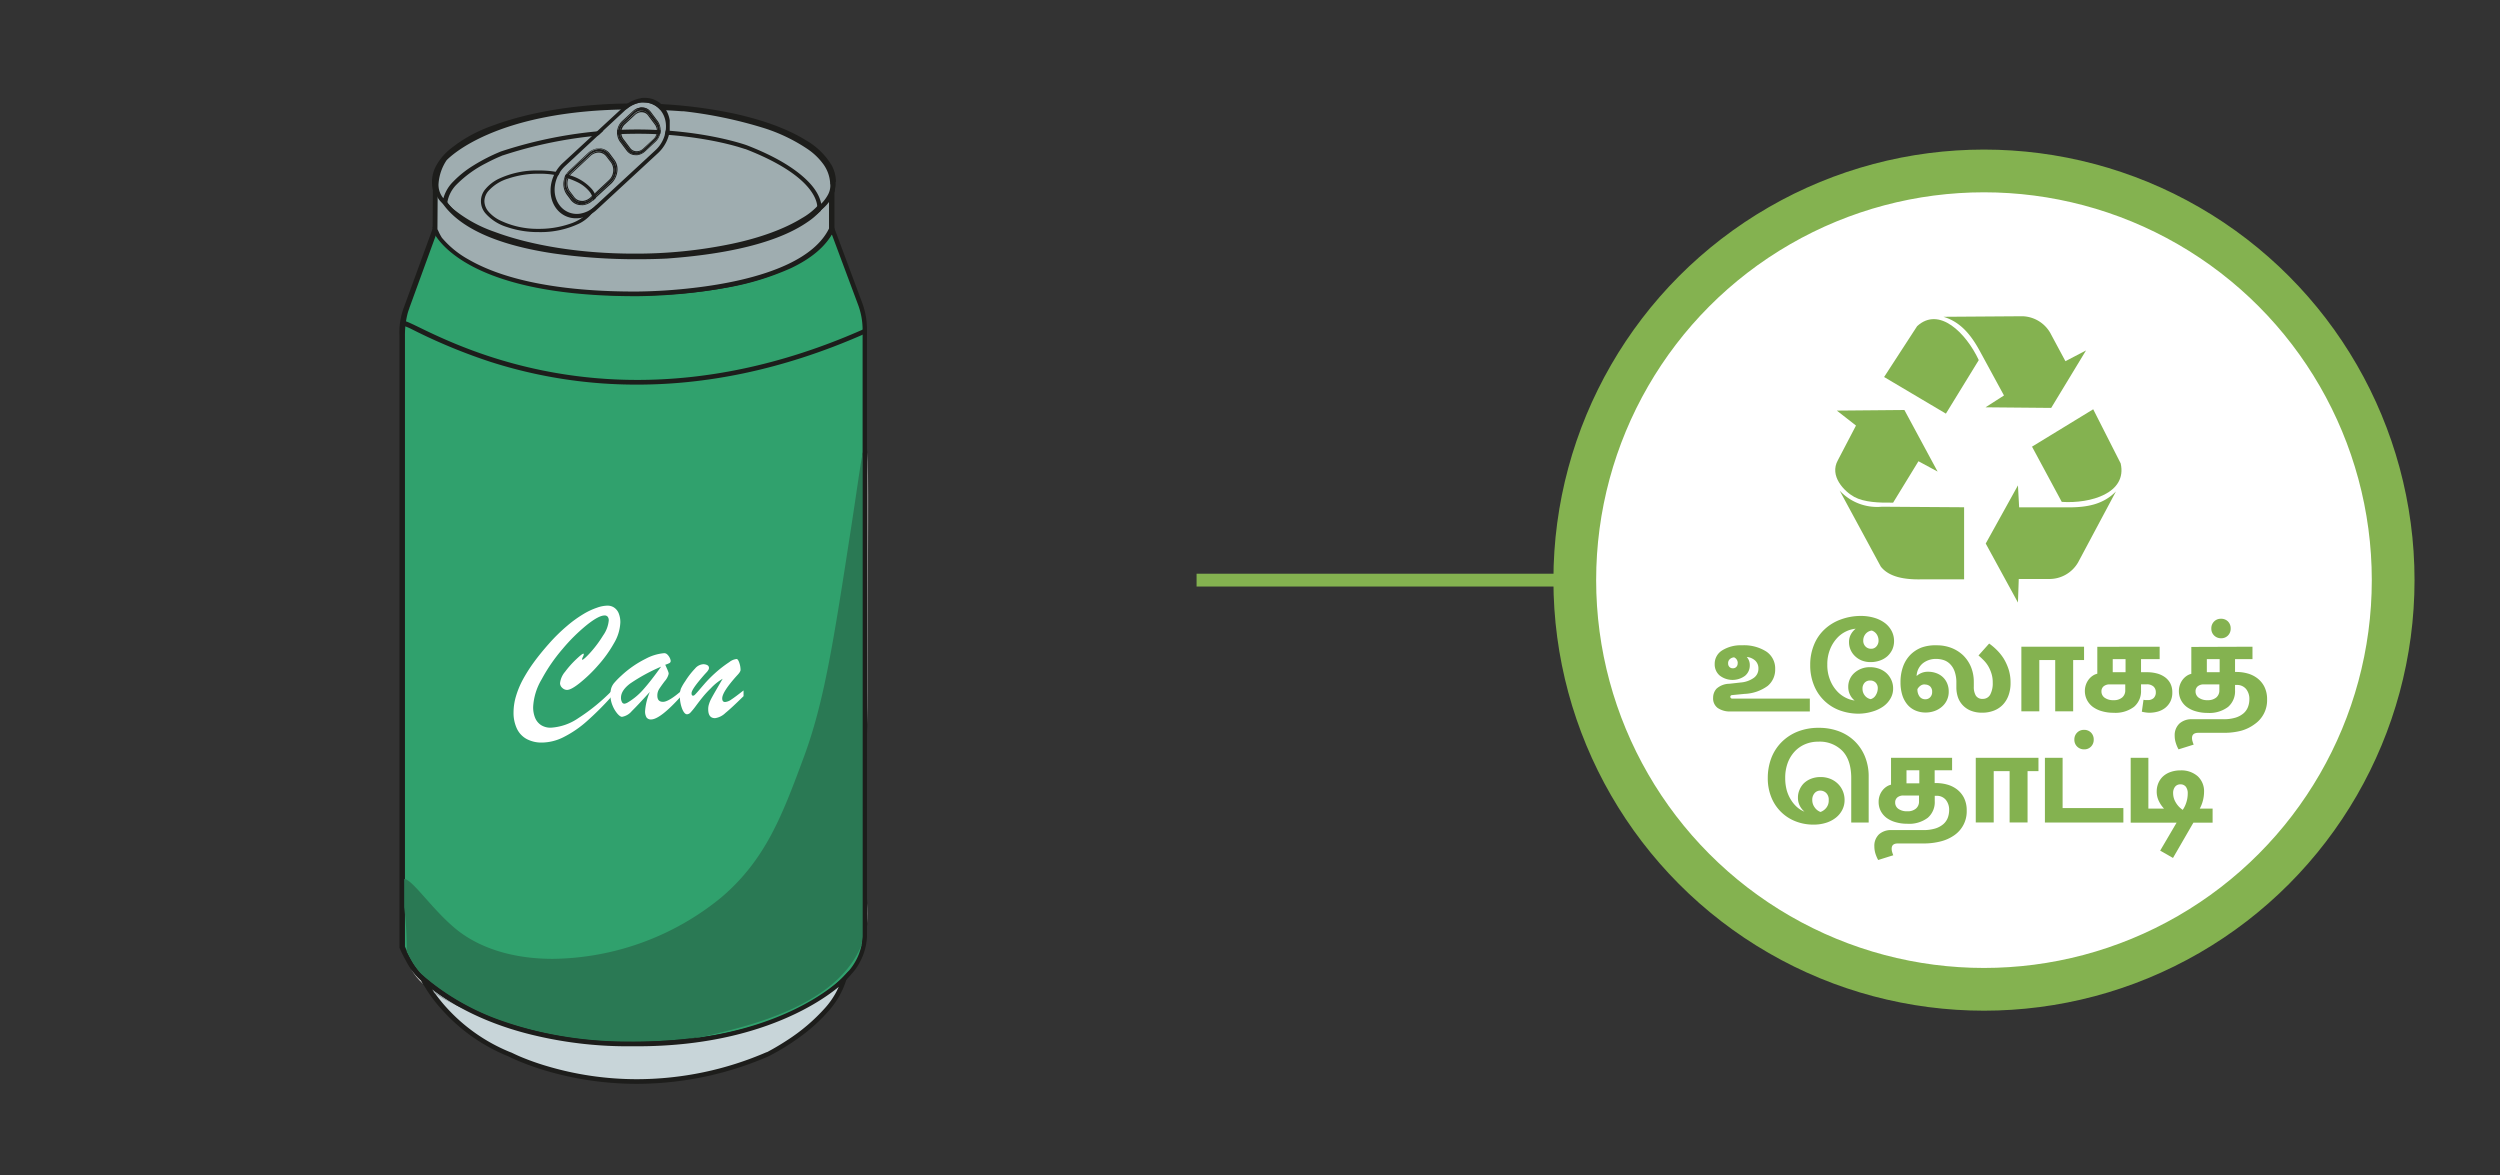 <svg xmlns="http://www.w3.org/2000/svg" xmlns:xlink="http://www.w3.org/1999/xlink" viewBox="0 0 585 275"><rect x="0" y="0" width="585" height="275" fill="#333333" stroke="none"/><defs><style>.cls-1,.cls-12{fill:none;}.cls-2{fill:#30a16d;}.cls-3{fill:#1d1d1b;}.cls-4{fill:#9fadb0;}.cls-5{fill:#c8d5d9;}.cls-13,.cls-6{fill:#fff;}.cls-7{clip-path:url(#clip-path);}.cls-8{clip-path:url(#clip-path-2);}.cls-9{fill:#bbbbba;}.cls-10{fill:#2a7954;}.cls-11{fill:#949da0;}.cls-12,.cls-13{stroke:#84b250;stroke-miterlimit:10;}.cls-12{stroke-width:3px;}.cls-13{stroke-width:10px;}.cls-14,.cls-15{fill:#84b250;}.cls-14{fill-rule:evenodd;}</style><clipPath id="clip-path"><polyline class="cls-1" points="128.82 51.99 128.87 25.91 156.73 22 156.68 48.07 128.82 51.99"/></clipPath><clipPath id="clip-path-2"><path class="cls-1" d="M96.15,226.68a13.36,13.36,0,0,0,2.9,3.62c-.23-.4-.38-.68-.46-.83a12.48,12.48,0,0,1-2.44-2.79m106.76-15.35v4.81a27.54,27.54,0,0,0,0-4.81m0-105.52V169.6c.08-2.61.14-5.21.13-7.81,0-36,.31-51.55-.13-56"/></clipPath></defs><title>3.whattodo 585x275px-41</title><g id="Layer_70" data-name="Layer 70"><path class="cls-2" d="M101.77,53.61,95.11,71.85s-1.3,2.67-1.08,7.88l0,38.87V221.53s2.2,5.42,5,7.59c0,0,19.33,20,65.14,14.12,0,0,23.45-2.39,34.74-15.63a13.65,13.65,0,0,0,3.48-8.47V77.56a17.17,17.17,0,0,0-1.09-6.51l-6.51-17.44s-5.21,13.75-41.69,15c0,0-41.19,2.24-51.32-15"/><path class="cls-3" d="M101.77,53.61l-.5-.19L94.61,71.66l.5.19-.48-.24a17,17,0,0,0-1.16,7c0,.37,0,.77,0,1.18l.54,0h-.54l0,38.87v103l0,.1s.57,1.38,1.48,3a16.19,16.19,0,0,0,3.71,4.78l.33-.43-.39.38c.07.07,14.92,15.36,49.23,15.35a129.6,129.6,0,0,0,16.37-1.08l-.07-.53.06.53a75.23,75.23,0,0,0,13.24-2.87c7.32-2.27,16.09-6.2,21.85-13l-.41-.34.38.37a11.67,11.67,0,0,0,1.74-2.39,14,14,0,0,0,1.89-6.43h0V77.56h-.53l.53,0s0-.21,0-.57a18.11,18.11,0,0,0-1.14-6.17l-7-18.78-.5,1.34h0c-.05.11-1.41,3.44-7.22,6.93s-16.1,7.14-34,7.77h0l-.31,0c-.62,0-2.13.08-4.27.08a117.31,117.31,0,0,1-24.36-2.41,52.22,52.22,0,0,1-13-4.52,21.94,21.94,0,0,1-8.93-8l-.57-1-.39,1.07.5.19-.46.27a23,23,0,0,0,9.35,8.36c5.93,3.14,13.3,4.89,20.23,5.87a129.1,129.1,0,0,0,17.59,1.18c2.87,0,4.63-.09,4.64-.09l0-.54,0,.54c18.3-.66,28.82-4.44,34.78-8.1s7.36-7.21,7.39-7.3l-.5-.19-.5.18,6.51,17.45A16.94,16.94,0,0,1,201.85,77V219.14h.54l-.54,0a13,13,0,0,1-1.75,5.95,13.46,13.46,0,0,1-1.09,1.62l-.35.42-.1.1,0,0h0v0c-5.54,6.49-14.14,10.38-21.36,12.62a82.13,82.13,0,0,1-9.23,2.25c-1.18.22-2.14.36-2.79.45l-.76.1-.25,0h0a129.12,129.12,0,0,1-16.23,1.07c-17,0-29.12-3.78-37-7.54a53.44,53.44,0,0,1-8.7-5.17c-.94-.7-1.64-1.29-2.1-1.69l-.51-.47-.12-.12,0,0h0l0,0,0,0a15,15,0,0,1-3.43-4.45c-.44-.8-.8-1.53-1-2.07-.13-.26-.22-.48-.29-.63l-.07-.17,0-.06-.5.21h.54V118.6l0-38.88h0c0-.39,0-.77,0-1.13a20.53,20.53,0,0,1,.54-4.91,10.13,10.13,0,0,1,.36-1.21,3,3,0,0,1,.12-.3l0-.07h0l0,0,6.66-18.27-.5-.18-.46.27.46-.27"/><path class="cls-4" d="M194.78,42.6c0,9.72-20.81,17.59-46.47,17.59s-46.47-7.87-46.47-17.59S122.65,25,148.31,25,194.78,32.89,194.78,42.6Z"/><path class="cls-3" d="M194.78,42.6H194a6.66,6.66,0,0,1-.84,3.17,15.29,15.29,0,0,1-5.5,5.27c-4,2.47-9.61,4.57-16.36,6a110,110,0,0,1-23,2.31c-12.75,0-24.29-2-32.57-5.1A31.41,31.41,0,0,1,106,48.85a11.85,11.85,0,0,1-2.54-3.08,6.38,6.38,0,0,1,0-6.33A15.16,15.16,0,0,1,109,34.17c4-2.47,9.61-4.57,16.35-6a109.3,109.3,0,0,1,23-2.31c12.75,0,24.29,2,32.57,5.1a31.41,31.41,0,0,1,9.71,5.44,11.85,11.85,0,0,1,2.54,3.08A6.62,6.62,0,0,1,194,42.6h1.61a8.21,8.21,0,0,0-1-3.92,16.72,16.72,0,0,0-6.06-5.88c-4.2-2.61-10-4.74-16.87-6.24a110.6,110.6,0,0,0-23.3-2.35c-12.92,0-24.61,2-33.14,5.2A32.88,32.88,0,0,0,105,35.16a13.13,13.13,0,0,0-2.88,3.52,7.93,7.93,0,0,0,0,7.85,16.8,16.8,0,0,0,6.06,5.88c4.2,2.6,10,4.74,16.87,6.24A111.33,111.33,0,0,0,148.31,61c12.92,0,24.61-2,33.14-5.21a32.68,32.68,0,0,0,10.21-5.74,13.13,13.13,0,0,0,2.88-3.52,8.25,8.25,0,0,0,1-3.93Z"/><path class="cls-4" d="M155.92,60s-48.67,3-54-17l-.11.1-.07,10.52s5.28,15.24,47.41,15.14c0,0,38.21.2,45.6-15.14V43.06C194.63,45.54,192.05,57.41,155.92,60Z"/><path class="cls-3" d="M155.92,60l0-.54-.47,0c-.92.05-3.15.14-6.2.14-6.74,0-17.51-.45-27.06-2.79a41.76,41.76,0,0,1-12.72-5.1c-3.49-2.28-6-5.16-7-8.84l-.24-.87-.93.88-.07,10.83,0,.09c0,.11,1.44,4,8.09,7.86s18.49,7.65,39.44,7.65h.46a125.71,125.71,0,0,0,20.84-2,62.81,62.81,0,0,0,15-4.55c4.53-2.15,8.27-5,10.15-8.93l.05-.11V43.06l-1.07,0a7.41,7.41,0,0,1-1,3.1c-1.18,2.14-3.75,5-9.43,7.53s-14.44,4.81-28,5.76h0l0,.54,0,.53c18.12-1.28,27.89-4.89,33.19-8.56a16,16,0,0,0,5-5.28,8.47,8.47,0,0,0,1.11-3.56l-.53,0h-.54V53.61h.54l-.49-.24c-1.71,3.58-5.23,6.34-9.64,8.43-6.6,3.14-15.12,4.76-22.16,5.57a124.22,124.22,0,0,1-13.24.85h-.46c-20.82,0-32.48-3.78-38.9-7.5a22.23,22.23,0,0,1-6.23-5.08A11.23,11.23,0,0,1,102.55,54a3.51,3.51,0,0,1-.22-.44.37.37,0,0,1,0-.11v0h0l-.22.08.22-.08h0l-.22.08.22-.08-.51.18h.54l.07-10.52h-.54l.37.39.11-.1L102,43l-.52.13c1.06,4,3.79,7.1,7.43,9.47,5.46,3.56,13,5.55,20.45,6.68a136.75,136.75,0,0,0,19.91,1.38c4.1,0,6.73-.16,6.74-.16h0Z"/><path class="cls-4" d="M191.72,48.89s1.25-7.3-17.14-14.39c0,0-24.89-9.12-57.18,1.44,0,0-12.63,4.88-13.33,11.49,0,0-4.51-2.73,0-10.22,0,0,13.16-14.83,55.59-11.67,0,0,34.08,3.28,35.12,17.06C194.78,42.6,195.86,45.47,191.72,48.89Z"/><path class="cls-3" d="M191.72,48.89l.53.09a1.81,1.81,0,0,0,0-.39c0-.84-.3-3-2.65-5.6s-6.71-5.85-14.85-9h0s-10.08-3.68-25.69-3.69a102.18,102.18,0,0,0-31.84,5.14h0a42.65,42.65,0,0,0-6.5,3.32,23.86,23.86,0,0,0-4.66,3.73,8.81,8.81,0,0,0-2.52,4.89l.54,0,.28-.46-.09.14.09-.14h0l-.09.14.09-.14a3.4,3.4,0,0,1-.89-.9,4.85,4.85,0,0,1-.86-2.88,11.27,11.27,0,0,1,1.93-5.7l-.46-.28.4.36h0c.25-.26,11-11.91,43.72-11.92,3.55,0,7.35.14,11.43.44l0-.54,0,.54.37,0a101.84,101.84,0,0,1,18.31,3.79A39.77,39.77,0,0,1,189.15,35a14.88,14.88,0,0,1,3.57,3.5,8.4,8.4,0,0,1,1.52,4.16v.08l0,.07.28-.11-.29.11h0l.28-.11-.29.11,0,0a3.08,3.08,0,0,1,.08.69,4.52,4.52,0,0,1-.52,2,9.1,9.1,0,0,1-2.47,2.93l.34.42.53.09-.53-.09.34.41A10.2,10.2,0,0,0,194.81,46a5.58,5.58,0,0,0,.63-2.5,3.32,3.32,0,0,0-.16-1.11l-.5.19.53,0a9.54,9.54,0,0,0-1.91-5c-1.89-2.58-5-4.62-8.45-6.27a74.09,74.09,0,0,0-16.55-5c-5-1-8.68-1.32-8.69-1.32h0c-4.1-.31-7.93-.44-11.51-.44-33.51,0-44.44,12.18-44.52,12.29l0,0,0,0a12.29,12.29,0,0,0-2.08,6.25,6,6,0,0,0,1.1,3.57,4.59,4.59,0,0,0,1.16,1.13l.72.44.09-.84a7.75,7.75,0,0,1,2.24-4.28,26.69,26.69,0,0,1,6.78-4.9c1.12-.6,2.11-1.06,2.83-1.38l.85-.36.22-.1.08,0-.2-.51.17.51a101.34,101.34,0,0,1,31.51-5.07,92.67,92.67,0,0,1,18.46,1.81c2.21.46,3.93.91,5.09,1.25l1.33.41.33.11.08,0h0l.18-.5-.19.5c8,3.1,12.26,6.23,14.44,8.7s2.37,4.29,2.37,4.89v.21h0l.28,0-.28,0h0l.28,0-.28,0L191,50.22l1.11-.92Z"/><path class="cls-3" d="M94.54,76.11l-.27-.27.11.37a.37.37,0,0,0,.16-.1l-.27-.27.11.37-.06-.2v.21h.06l-.06-.2v.21l.13,0a14.47,14.47,0,0,1,1.87.79,131.25,131.25,0,0,0,18.4,7.64A111.81,111.81,0,0,0,149.11,90c15.29,0,33.32-3.05,53.48-12l-.43-1c-20,8.88-37.9,11.9-53,11.9a110.8,110.8,0,0,1-38.58-6.88c-4.66-1.72-8.38-3.44-11.07-4.73-1.35-.65-2.43-1.19-3.27-1.57-.41-.19-.77-.35-1.07-.46a2.48,2.48,0,0,0-.8-.18.72.72,0,0,0-.24,0,.84.84,0,0,0-.29.16l.75.77Z"/><path class="cls-5" d="M99,229.12a39.9,39.9,0,0,0,20.19,17.59s26.93,14.33,60.37,0c0,0,15-7.38,17.93-17.59,0,0-14.77,15.46-49.25,15.2,0,0-29.91,1.52-49.24-15.2"/><path class="cls-3" d="M99,229.12l-.48.24a33.05,33.05,0,0,0,4.72,6.72A41.85,41.85,0,0,0,119,247.21l.2-.5-.25.48c.05,0,12.09,6.43,30.11,6.43a77.69,77.69,0,0,0,30.72-6.41h0a53.82,53.82,0,0,0,8-5,39.19,39.19,0,0,0,6.11-5.64,19.87,19.87,0,0,0,4.14-7.26l.6-2.09-1.5,1.57h0c-.38.39-14.81,15-48,15h-1c-.25,0-.89,0-1.84,0a93.09,93.09,0,0,1-20-2.3c-8.84-2-18.82-5.81-26.89-12.8l-2-1.69,1.12,2.33.48-.24-.35.41c8.26,7.15,18.4,11,27.35,13a93.85,93.85,0,0,0,20.25,2.33c1.29,0,2,0,2,0l0-.53v.53h.89c34,0,48.68-15.28,48.74-15.35l-.38-.38L197,229a18.8,18.8,0,0,1-3.92,6.85,43.29,43.29,0,0,1-8.88,7.56c-1.39.91-2.6,1.62-3.47,2.11l-1,.55-.27.14-.09,0,.24.48-.21-.49a76.41,76.41,0,0,1-30.3,6.33,73.79,73.79,0,0,1-21.48-3.17,59.08,59.08,0,0,1-6-2.16c-.69-.3-1.22-.55-1.57-.72l-.41-.19-.09-.05,0,0h-.06a40.88,40.88,0,0,1-15.35-10.85,38.42,38.42,0,0,1-3.48-4.61c-.37-.58-.64-1.06-.82-1.38l-.2-.37,0-.09,0,0-.48.23-.35.41.35-.41"/><path class="cls-3" d="M139.18,47.12h-.4a3.8,3.8,0,0,1-.94,2.41,10.25,10.25,0,0,1-4.57,2.87,22,22,0,0,1-7.21,1.15,20.18,20.18,0,0,1-9.09-2,8.37,8.37,0,0,1-2.68-2.06,3.8,3.8,0,0,1-.94-2.41,3.76,3.76,0,0,1,.94-2.4,10.12,10.12,0,0,1,4.57-2.88,22,22,0,0,1,7.2-1.15,20.2,20.2,0,0,1,9.1,2,8.38,8.38,0,0,1,2.68,2.07,3.76,3.76,0,0,1,.94,2.4h.81a4.6,4.6,0,0,0-1.13-2.91,10.89,10.89,0,0,0-4.93-3.13,22.6,22.6,0,0,0-7.47-1.19,21,21,0,0,0-9.46,2,9.4,9.4,0,0,0-2.94,2.28,4.34,4.34,0,0,0,0,5.82,11,11,0,0,0,4.94,3.13,22.53,22.53,0,0,0,7.46,1.19,21,21,0,0,0,9.47-2A9.1,9.1,0,0,0,138.46,50a4.6,4.6,0,0,0,1.13-2.91Z"/><path class="cls-6" d="M143.25,161.56v1.27a70.57,70.57,0,0,1-6,6,25.13,25.13,0,0,1-5.36,3.65,11.48,11.48,0,0,1-5.05,1.28,7.37,7.37,0,0,1-3.62-.84,5.37,5.37,0,0,1-2.28-2.45,8.64,8.64,0,0,1-.77-3.81,13.41,13.41,0,0,1,.55-3.68,20.41,20.41,0,0,1,1.61-3.92A36.54,36.54,0,0,1,124.9,155q1.53-2.1,3.6-4.43a40.74,40.74,0,0,1,4.23-4.14,28,28,0,0,1,3.79-2.74,16.21,16.21,0,0,1,3.15-1.48,7.71,7.71,0,0,1,2.41-.49,2.77,2.77,0,0,1,1.65.47,2.94,2.94,0,0,1,1.06,1.36,5.54,5.54,0,0,1,.37,2.07,10.33,10.33,0,0,1-1.5,4.91,29.08,29.08,0,0,1-3.75,5.21,33.43,33.43,0,0,1-4.28,4.11q-2,1.59-2.94,1.59a1.61,1.61,0,0,1-1.12-.48,1.47,1.47,0,0,1-.52-1.08,4.88,4.88,0,0,1,1.18-2.69,22.44,22.44,0,0,1,2.58-2.9c.93-.88,1.48-1.32,1.67-1.32s.13,0,.13.12a1.85,1.85,0,0,1-.2.61,2,2,0,0,0-.21.52c0,.11,0,.16.12.16s.86-.59,1.91-1.78a27,27,0,0,0,2.9-3.91,7.19,7.19,0,0,0,1.32-3.5,1.37,1.37,0,0,0-.25-.87.89.89,0,0,0-.73-.3q-1.36,0-4.14,2.21a41.79,41.79,0,0,0-5.7,5.64,39.7,39.7,0,0,0-4.87,7.07,14.08,14.08,0,0,0-2,6.42,6.51,6.51,0,0,0,.48,2.67,3.7,3.7,0,0,0,1.4,1.66,4.11,4.11,0,0,0,2.24.59,12.62,12.62,0,0,0,6.41-2.21A45.08,45.08,0,0,0,143.25,161.56Z"/><path class="cls-6" d="M145.35,158.14a24.17,24.17,0,0,1,5.76-4,11.21,11.21,0,0,1,4.31-1.3,1.06,1.06,0,0,1,.76.34,2.77,2.77,0,0,1,.56.79,2,2,0,0,1,.2.66.56.56,0,0,1-.27.52,5.64,5.64,0,0,1-1,.4l.35.8c.15.32.26.59.33.79a1.47,1.47,0,0,1,.12.53,4,4,0,0,1-.94,1.75c-.64.85-1.08,1.48-1.33,1.88a2.79,2.79,0,0,0-.38,1.49q0,1.44,1.32,1.44t4.28-2.56v1.19q-4.94,5.49-7.07,5.49a1.2,1.2,0,0,1-1.08-.5,2.76,2.76,0,0,1-.32-1.47,13.91,13.91,0,0,1,1.11-4.47q-2.85,3.15-4.23,4.5a3.81,3.81,0,0,1-2.28,1.33c-.29,0-.65-.25-1.08-.74a7,7,0,0,1-1.14-1.92,6.27,6.27,0,0,1-.49-2.45,5.57,5.57,0,0,1,.17-1.53,3.73,3.73,0,0,1,.68-1.26A18.64,18.64,0,0,1,145.35,158.14ZM154.7,156a41.88,41.88,0,0,0-7.23,3.94q-2.16,1.62-2.16,3.33a2.1,2.1,0,0,0,.22,1,.66.66,0,0,0,.58.4,2,2,0,0,0,.76-.28,15,15,0,0,0,3.75-3.15Q152.32,159.33,154.7,156Z"/><path class="cls-6" d="M172.43,158.1q-3.44,3.83-3.43,5.33c0,.56.22.84.68.84a2.9,2.9,0,0,0,1.47-.6c.61-.39,1.55-1.1,2.84-2.11v1.34c-1.85,1.82-3.26,3.14-4.25,3.94a4.32,4.32,0,0,1-2.42,1.21c-1.07,0-1.6-.7-1.6-2.1a3.69,3.69,0,0,1,.2-1.23,7,7,0,0,1,.53-1.26c.23-.44.58-1.06,1.05-1.87s1-1.74,1.61-2.76a12.05,12.05,0,0,0-2.79,2.24,23.16,23.16,0,0,0-1.85,2c-.51.63-1.05,1.33-1.63,2.11a17.09,17.09,0,0,1-1.27,1.56,1.16,1.16,0,0,1-.81.4c-.41,0-.8-.44-1.15-1.31a8.14,8.14,0,0,1-.52-3,4.67,4.67,0,0,1,.24-1.68,11.31,11.31,0,0,1,1-1.72,18.38,18.38,0,0,1,2.32-3,2.74,2.74,0,0,1,1.87-1,2,2,0,0,1,1,.22.71.71,0,0,1,.38.66.83.83,0,0,1-.12.41,3.77,3.77,0,0,1-.26.39c-.1.12-.31.35-.62.68-2,2.28-3.08,3.75-3.08,4.43,0,.38.12.57.37.57s.46-.25.91-.75,1-1.16,1.73-2a30,30,0,0,1,2.52-2.55,27.46,27.46,0,0,1,3.31-2.56,3.27,3.27,0,0,1,1.71-.72c.21,0,.42.29.62.86a5.22,5.22,0,0,1,.3,1.74C173.27,157.08,173,157.52,172.43,158.1Z"/><g class="cls-7"><path class="cls-4" d="M136.54,48a2.67,2.67,0,0,1-.56,0,3,3,0,0,1-2.38-1.22l-1.09-1.46a4.34,4.34,0,0,1,.8-5.59l4.27-4a4.05,4.05,0,0,1,2.14-1.06,3.06,3.06,0,0,1,2.94,1.19l1.08,1.46a3.73,3.73,0,0,1,.66,2.82A4.72,4.72,0,0,1,143,43l-4.27,4A4,4,0,0,1,136.54,48m12.65-11.64a1.94,1.94,0,0,1-.48,0,2.57,2.57,0,0,1-2-1L145,33.06a3.73,3.73,0,0,1,.68-4.81L148,26.1a3.35,3.35,0,0,1,1.84-.91,3.87,3.87,0,0,1,.48,0,2.56,2.56,0,0,1,2,1.05L154,28.47a3.73,3.73,0,0,1-.68,4.81L151,35.44a3.4,3.4,0,0,1-1.84.9M149.92,24a6.48,6.48,0,0,0-3.49,1.72L132.21,38.93c-2.63,2.46-3.22,6.54-1.29,9.11a5,5,0,0,0,4.78,2,6.55,6.55,0,0,0,3.5-1.73l14.21-13.21c2.64-2.46,3.22-6.55,1.3-9.12a4.91,4.91,0,0,0-3.87-2,4.73,4.73,0,0,0-.92,0"/><path class="cls-3" d="M136.54,47a2,2,0,0,1-.42,0,2.22,2.22,0,0,1-1.75-.9l-1.09-1.45a3.21,3.21,0,0,1,.59-4.13l4.27-4a3,3,0,0,1,1.58-.78,2.25,2.25,0,0,1,2.16.88L143,38.08a3.2,3.2,0,0,1-.58,4.12l-4.27,4a3,3,0,0,1-1.58.78m3.2-11.52a3.14,3.14,0,0,0-1.66.82l-4.44,4.13a3.36,3.36,0,0,0-.61,4.33l1.21,1.63a2.35,2.35,0,0,0,2.27.91,3.09,3.09,0,0,0,1.66-.81l4.44-4.13a3.37,3.37,0,0,0,.62-4.33L142,36.36a2.35,2.35,0,0,0-2.27-.93m-3.23,12.34a2.1,2.1,0,0,1-.5,0,2.69,2.69,0,0,1-2.15-1.11l-1.22-1.62a3.93,3.93,0,0,1,.72-5.06l4.44-4.13a3.56,3.56,0,0,1,1.94-1A2.77,2.77,0,0,1,142.4,36l1.21,1.62a3.94,3.94,0,0,1-.71,5.07l-4.45,4.12a3.61,3.61,0,0,1-1.94,1m3.21-13.06a4.05,4.05,0,0,0-2.14,1.06l-4.27,4a4.34,4.34,0,0,0-.8,5.59l1.09,1.46A3,3,0,0,0,136,48a2.67,2.67,0,0,0,.56,0,4,4,0,0,0,2.14-1.06L143,43a4.72,4.72,0,0,0,1.45-2.77,3.73,3.73,0,0,0-.66-2.82l-1.08-1.46a3.06,3.06,0,0,0-2.94-1.19m9.47.6a1.8,1.8,0,0,1-1.75-.71l-1.69-2.25a2.59,2.59,0,0,1,.47-3.34l2.32-2.16a2.42,2.42,0,0,1,1.28-.63,1.83,1.83,0,0,1,.33,0,1.79,1.79,0,0,1,1.42.73l1.69,2.26a2.58,2.58,0,0,1-.47,3.34l-2.32,2.15a2.31,2.31,0,0,1-1.28.63m.65-9.39a2.51,2.51,0,0,0-1.37.68L146,28.88a2.78,2.78,0,0,0-.51,3.57l1.8,2.4a1.88,1.88,0,0,0,1.51.78,1.51,1.51,0,0,0,.37,0,2.54,2.54,0,0,0,1.36-.67L153,32.65a2.78,2.78,0,0,0,.51-3.57l-1.8-2.4a1.91,1.91,0,0,0-1.51-.78,2.17,2.17,0,0,0-.36,0m-.67,10.21a2,2,0,0,1-.43,0,2.28,2.28,0,0,1-1.83-.94l-1.79-2.4a3.33,3.33,0,0,1,.61-4.3l2.46-2.29a3,3,0,0,1,1.64-.81l.44,0a2.29,2.29,0,0,1,1.83.95l1.79,2.39a3.34,3.34,0,0,1-.61,4.31l-2.46,2.28a3,3,0,0,1-1.65.82m.65-10.94a3.35,3.35,0,0,0-1.84.91l-2.32,2.15a3.73,3.73,0,0,0-.68,4.81l1.69,2.26a2.57,2.57,0,0,0,2,1,1.94,1.94,0,0,0,.48,0,3.4,3.4,0,0,0,1.84-.9l2.32-2.16a3.73,3.73,0,0,0,.68-4.81l-1.69-2.26a2.56,2.56,0,0,0-2-1.05,3.87,3.87,0,0,0-.48,0M135.7,50a5,5,0,0,1-4.78-2c-1.93-2.57-1.34-6.65,1.29-9.11l14.22-13.22A6.48,6.48,0,0,1,149.92,24a4.73,4.73,0,0,1,.92,0,4.91,4.91,0,0,1,3.87,2c1.92,2.57,1.34,6.66-1.3,9.12L139.2,48.26A6.55,6.55,0,0,1,135.7,50m14.22-27a7.47,7.47,0,0,0-4,2L131.65,38.18c-3.06,2.85-3.74,7.6-1.5,10.58a5.69,5.69,0,0,0,4.49,2.32,6.4,6.4,0,0,0,1.07-.06,7.42,7.42,0,0,0,4-2L154,35.8c3.06-2.85,3.73-7.6,1.5-10.59A5.68,5.68,0,0,0,151,22.9a6.4,6.4,0,0,0-1.07.06"/><path class="cls-3" d="M149.18,35.61a1.51,1.51,0,0,1-.37,0,1.88,1.88,0,0,1-1.51-.78l-1.8-2.4a2.78,2.78,0,0,1,.51-3.57l2.46-2.28a2.51,2.51,0,0,1,1.37-.68,2.17,2.17,0,0,1,.36,0,1.91,1.91,0,0,1,1.51.78l1.8,2.4a2.78,2.78,0,0,1-.51,3.57l-2.46,2.29a2.54,2.54,0,0,1-1.36.67m.65-10.2a3,3,0,0,0-1.64.81l-2.46,2.29a3.33,3.33,0,0,0-.61,4.3l1.79,2.4a2.28,2.28,0,0,0,1.83.94,2,2,0,0,0,.43,0,3,3,0,0,0,1.65-.82L153.28,33a3.34,3.34,0,0,0,.61-4.31l-1.79-2.39a2.29,2.29,0,0,0-1.83-.95l-.44,0"/><path class="cls-3" d="M136.51,47.25a2.35,2.35,0,0,1-2.27-.91L133,44.71a3.36,3.36,0,0,1,.61-4.33l4.44-4.13a3.14,3.14,0,0,1,1.66-.82,2.35,2.35,0,0,1,2.27.93L143.23,38a3.37,3.37,0,0,1-.62,4.33l-4.44,4.13a3.09,3.09,0,0,1-1.66.81m3.23-12.33a3.56,3.56,0,0,0-1.94,1L133.36,40a3.93,3.93,0,0,0-.72,5.06l1.22,1.62A2.69,2.69,0,0,0,136,47.8a2.1,2.1,0,0,0,.5,0,3.61,3.61,0,0,0,1.94-1l4.45-4.12a3.94,3.94,0,0,0,.71-5.07L142.4,36a2.77,2.77,0,0,0-2.66-1.08"/></g><g class="cls-8"><rect class="cls-9" x="96.15" y="105.81" width="107.21" height="124.49"/></g><path class="cls-10" d="M201.84,106.15c-.53,2.58-1.24,8-2.55,16.49-4.29,27.84-6.44,41.76-11.26,54.7-5,13.5-8.92,23.91-19.31,32.71a63.34,63.34,0,0,1-39.37,14.32c-8.32,0-16-2-21.77-6.28-5.92-4.45-11-12.36-13-12.42v6.6c.06.48.12,1,.17,1.54a81.62,81.62,0,0,1,.44,8.95c.21.44.47,1,.77,1.49a17.5,17.5,0,0,0,2.83,3.93l.61.53h0A57,57,0,0,0,118,239.16a91.07,91.07,0,0,0,29.84,4.62h.44a127.54,127.54,0,0,0,15.35-1c.79-.16,1.59-.34,2.39-.53,10.11-2.42,29.7-7.1,35.52-20.92a12.36,12.36,0,0,0,.28-2.18v-113"/><path class="cls-3" d="M163.65,242.76a127.54,127.54,0,0,1-15.35,1h.85a100.71,100.71,0,0,0,14.32-1l.18,0M118,239.16a81.47,81.47,0,0,0,8.24,2.36,93,93,0,0,0,20,2.3h0c.95,0,1.59,0,1.84,0h-.25A91.07,91.07,0,0,1,118,239.16M99.36,228.71h0m-4.21-6a9.42,9.42,0,0,0,.1,1.23,8.38,8.38,0,0,0,.9,2.69,12.48,12.48,0,0,0,2.44,2.79l0-.11.48-.24-.48.24L97.42,227l1.33,1.15a17.5,17.5,0,0,1-2.83-3.93c-.3-.54-.56-1.05-.77-1.49m-.64-17.09a.63.63,0,0,0-.33.09c-.71.44-.19,2.12.36,6.51v-6.6h0m108-101.27c-.21,0-.42.58-.66,1.75v113a12.36,12.36,0,0,1-.28,2.18c.14-.35.28-.71.41-1.07a16.63,16.63,0,0,0,.94-4.1v-4.81c-.09-1.47-.25-3.1-.4-5-1-12.2,0-24.46.4-36.7V105.81c-.09-1-.22-1.4-.4-1.41h0"/><path class="cls-11" d="M101,231.45l.62.89a40,40,0,0,0,5.3,3,53,53,0,0,1-5.92-3.9"/><path class="cls-3" d="M99,229.12h0M97.42,227l1.12,2.33.48-.24-.35.41.35-.41-.48.24,0,.11c.08.15.23.43.46.83a24.4,24.4,0,0,0,2.6,2l-.62-.89a53,53,0,0,0,5.92,3.9,85.18,85.18,0,0,0,9.22,3.66,90.43,90.43,0,0,0,30.37,5.54,82.89,82.89,0,0,0,16.93-1.75,100.71,100.71,0,0,1-14.32,1h-1c-.25,0-.89,0-1.84,0h0a93,93,0,0,1-20-2.3,81.47,81.47,0,0,1-8.24-2.36,57,57,0,0,1-18.63-10.43h0l-.61-.53L97.42,227"/></g><g id="Layer_52" data-name="Layer 52"><line class="cls-12" x1="280" y1="135.75" x2="369" y2="135.75"/><circle class="cls-13" cx="464.25" cy="135.75" r="95.75"/><path class="cls-14" d="M475.47,104.53l14.34-8.76,6.43,12.67c1.56,6.91-6.95,9.45-13.79,9l-7-13Z"/><path class="cls-14" d="M472.2,113.58l-7.54,13.61L472.2,141l.19-5.52h6.9a7.75,7.75,0,0,0,7-3.91L495.13,115c-2.92,3-6.68,3.72-11,3.72H472.48l-.28-5.14Z"/><path class="cls-14" d="M455.34,96.79l-14.46-8.57,7.72-11.89c5.16-4.75,11.47,1.62,14.43,7.93l-7.69,12.53Z"/><path class="cls-14" d="M464.66,95.31l15.32.14L488.13,82l-4.82,2.52L480,78.35A7.77,7.77,0,0,0,473.23,74l-18.47.13c3.94,1.17,6.42,4.16,8.51,8l5.66,10.41-4.27,2.74Z"/><path class="cls-14" d="M429.82,96.08l4.48,3.5-4.22,8.08c-2.11,3.73,1.51,7.36,3.82,8.62s5.8,1.39,9.09,1.34l5.93-9.69,4.48,2.42-7.77-14.41-15.81.14Z"/><path class="cls-14" d="M430.48,114.8l9.62,17.77c1.93,2.47,5.57,3.06,9.35,3H459.6V118.7l-19.24-.13a11.92,11.92,0,0,1-9.88-3.77Z"/></g><g id="all_text" data-name="all text"><path class="cls-15" d="M407.63,151a9.72,9.72,0,0,1,5.7,1.47,4.75,4.75,0,0,1,2.06,4.11,4.92,4.92,0,0,1-1.76,3.93,9.83,9.83,0,0,1-5.41,1.86l-2.79.27c-.35,0-.54.16-.54.42a.41.41,0,0,0,.12.28.51.51,0,0,0,.4.14H423.5v3H405a5,5,0,0,1-3.05-.81,2.75,2.75,0,0,1-1.08-2.37,3.14,3.14,0,0,1,.8-2.15,4.58,4.58,0,0,1,3-1.15l2.67-.3a6.09,6.09,0,0,0,3.05-1.08,2.59,2.59,0,0,0,1.08-2.16,2.49,2.49,0,0,0-.73-1.86,3.36,3.36,0,0,0-2-.87,2.76,2.76,0,0,1,.71,1.92,3.12,3.12,0,0,1-1.12,2.49,4.91,4.91,0,0,1-5.94-.08,3.42,3.42,0,0,1-1.15-2.68,3.67,3.67,0,0,1,1.72-3.17A8.17,8.17,0,0,1,407.63,151Zm-1,4.2a1.44,1.44,0,0,0-.85-1.38,1.63,1.63,0,0,0-1,.42,1.22,1.22,0,0,0-.4,1,1.13,1.13,0,0,0,.3.82,1.08,1.08,0,0,0,.82.32,1.06,1.06,0,0,0,.8-.32A1.14,1.14,0,0,0,406.61,155.23Z"/><path class="cls-15" d="M435.38,144.13a11,11,0,0,1,3.25.45,7.79,7.79,0,0,1,2.48,1.24,5.59,5.59,0,0,1,1.56,1.88,5.09,5.09,0,0,1,.54,2.31,4.78,4.78,0,0,1-.42,2,5,5,0,0,1-1.16,1.56,5.19,5.19,0,0,1-1.74,1,6.39,6.39,0,0,1-2.18.36,5.5,5.5,0,0,1-2-.35,4.9,4.9,0,0,1-1.59-1,4.47,4.47,0,0,1-1.45-3.34,3.64,3.64,0,0,1,.45-1.82,4.28,4.28,0,0,1,1.11-1.3,6.61,6.61,0,0,0-2.27.64,6.82,6.82,0,0,0-2.14,1.61,8.47,8.47,0,0,0-1.59,2.58,9.32,9.32,0,0,0-.64,3.57,9.21,9.21,0,0,0,.61,3.49,8.23,8.23,0,0,0,1.53,2.57,7,7,0,0,0,2.06,1.63,6.48,6.48,0,0,0,2.2.71,3.75,3.75,0,0,1-1.1-1.38,4.09,4.09,0,0,1-.4-1.8,4.34,4.34,0,0,1,.4-1.88,4.26,4.26,0,0,1,1.1-1.45,5.22,5.22,0,0,1,1.6-.95,5.42,5.42,0,0,1,1.94-.34,6.23,6.23,0,0,1,2.2.37,5.11,5.11,0,0,1,1.73,1.05,5,5,0,0,1,1.12,1.58,4.77,4.77,0,0,1,.41,2,4.55,4.55,0,0,1-.61,2.32,5.74,5.74,0,0,1-1.67,1.85,8.48,8.48,0,0,1-2.55,1.21A11.37,11.37,0,0,1,435,167a12.81,12.81,0,0,1-4.52-.78,10.29,10.29,0,0,1-6-5.84,12.27,12.27,0,0,1-.89-4.78,12.14,12.14,0,0,1,.91-4.77,10,10,0,0,1,2.49-3.6,10.92,10.92,0,0,1,3.75-2.27A13.41,13.41,0,0,1,435.38,144.13Zm.45,17.07a2.46,2.46,0,0,0,.52,1.53,2.28,2.28,0,0,0,1.4.87,2,2,0,0,0,1.22-1,3,3,0,0,0,.43-1.53,1.82,1.82,0,0,0-.5-1.34,1.76,1.76,0,0,0-1.3-.49,1.68,1.68,0,0,0-1.28.52A2,2,0,0,0,435.83,161.2Zm3.75-11.31a2.65,2.65,0,0,0-.41-1.43,2.21,2.21,0,0,0-1.18-.91,2.25,2.25,0,0,0-1.46.81,2.39,2.39,0,0,0-.53,1.53,1.88,1.88,0,0,0,.53,1.39,1.76,1.76,0,0,0,1.3.53,1.57,1.57,0,0,0,1.27-.57A2,2,0,0,0,439.58,149.89Z"/><path class="cls-15" d="M453.2,151a9.47,9.47,0,0,1,3.42.61,8.4,8.4,0,0,1,2.76,1.74,8.25,8.25,0,0,1,1.83,2.72,9.26,9.26,0,0,1,.66,3.51v1.08a4,4,0,0,0,.47,2.11,1.78,1.78,0,0,0,1.62.77,1.94,1.94,0,0,0,1.75-1,5.58,5.58,0,0,0,.59-2.8,6.81,6.81,0,0,0-.3-2.13,8.1,8.1,0,0,0-.76-1.74,7.05,7.05,0,0,0-1.07-1.38c-.4-.4-.79-.77-1.2-1.11l2.49-2.79a13.41,13.41,0,0,1,1.79,1.51,11.41,11.41,0,0,1,1.61,2,12.19,12.19,0,0,1,1.17,2.58,10.19,10.19,0,0,1,.44,3.08,8.35,8.35,0,0,1-.49,3,6.21,6.21,0,0,1-1.36,2.19,5.8,5.8,0,0,1-2.09,1.35,7.48,7.48,0,0,1-2.69.47,7,7,0,0,1-2.62-.45,5.34,5.34,0,0,1-1.89-1.25,5.22,5.22,0,0,1-1.16-1.87,7.18,7.18,0,0,1-.38-2.37v-1.08a7.61,7.61,0,0,0-.38-2.55,4.62,4.62,0,0,0-1-1.71,3.72,3.72,0,0,0-1.5-1,5.62,5.62,0,0,0-1.86-.3,4.88,4.88,0,0,0-3.08,1,4,4,0,0,0-1.48,3,3.85,3.85,0,0,1,2.7-1,5.44,5.44,0,0,1,1.91.33,4.55,4.55,0,0,1,1.53.93,4.32,4.32,0,0,1,1,1.45,4.72,4.72,0,0,1,.37,1.91,4.54,4.54,0,0,1-1.6,3.57,5.31,5.31,0,0,1-1.73,1,6.19,6.19,0,0,1-2.06.35,5.94,5.94,0,0,1-2.42-.48,5.09,5.09,0,0,1-1.86-1.38,6.41,6.41,0,0,1-1.19-2.21,9.91,9.91,0,0,1-.42-3,10.58,10.58,0,0,1,.6-3.69,7.63,7.63,0,0,1,1.71-2.75,7.53,7.53,0,0,1,2.67-1.72A9.68,9.68,0,0,1,453.2,151Zm-2.8,9.15a1.63,1.63,0,0,0-1,.3,2.36,2.36,0,0,0-.72.81,2.75,2.75,0,0,0,.49,1.72,1.65,1.65,0,0,0,1.39.65,1.51,1.51,0,0,0,1.1-.47,1.71,1.71,0,0,0,.46-1.27,1.65,1.65,0,0,0-.49-1.29A1.79,1.79,0,0,0,450.4,160.18Z"/><path class="cls-15" d="M487.67,151.33v3.12h-2.55v12h-4.2v-12H477.2v12H473V151.33Z"/><path class="cls-15" d="M505.36,151.33v2.91H501v3.06h1.38a9,9,0,0,1,2.31.28,5.66,5.66,0,0,1,1.89.87,4.21,4.21,0,0,1,1.28,1.47,4.51,4.51,0,0,1,.46,2.12,4.58,4.58,0,0,1-.46,2.13,4.52,4.52,0,0,1-1.21,1.48,5,5,0,0,1-1.72.86,7.28,7.28,0,0,1-2,.27,6.12,6.12,0,0,1-.91-.08,7.71,7.71,0,0,1-.83-.16l.39-2.79a3.32,3.32,0,0,0,.5.07l.52,0a1.93,1.93,0,0,0,1.36-.48,1.8,1.8,0,0,0,.5-1.35,1.74,1.74,0,0,0-.55-1.35,2.3,2.3,0,0,0-1.61-.51H501v1.38a4.82,4.82,0,0,1-1.63,3.88,7.2,7.2,0,0,1-4.79,1.4,9.58,9.58,0,0,1-2.7-.36,6.61,6.61,0,0,1-2.13-1,4.71,4.71,0,0,1-1.39-1.63,4.58,4.58,0,0,1-.5-2.13,4.39,4.39,0,0,1,.92-2.7,4,4,0,0,1,.93-.86,3.17,3.17,0,0,1,1.06-.46v-6.3Zm-11.67,8.82a2.15,2.15,0,0,0-1.42.43,1.5,1.5,0,0,0-.53,1.22,1.77,1.77,0,0,0,.75,1.47,3.4,3.4,0,0,0,2.1.57,2.93,2.93,0,0,0,2-.63,2.12,2.12,0,0,0,.72-1.68v-1.38Zm.69-2.85h3v-3.06h-3Z"/><path class="cls-15" d="M527.08,151.33v2.91H523v3h.36a9.7,9.7,0,0,1,2.54.34,6.68,6.68,0,0,1,2.29,1.11,5.81,5.81,0,0,1,1.67,2,6.51,6.51,0,0,1,.64,3,6.76,6.76,0,0,1-2.91,5.76A9.62,9.62,0,0,1,524.4,171a15.79,15.79,0,0,1-4,.48h-6q-1.47,0-1.47,1.23a2.69,2.69,0,0,0,.11.73,6.42,6.42,0,0,0,.28.8l-3.54,1.11a7.73,7.73,0,0,1-.63-1.47,5.46,5.46,0,0,1-.27-1.68A3.73,3.73,0,0,1,510,169.3a4.24,4.24,0,0,1,3-1h7.26a9.55,9.55,0,0,0,2.81-.36,5.28,5.28,0,0,0,1.89-1,3.69,3.69,0,0,0,1.06-1.49,5,5,0,0,0,.33-1.81,3.65,3.65,0,0,0-.78-2.43,2.74,2.74,0,0,0-2.22-.93H523v1.26a4.82,4.82,0,0,1-1.63,3.88,7.2,7.2,0,0,1-4.79,1.4,9.58,9.58,0,0,1-2.7-.36,6.61,6.61,0,0,1-2.13-1,4.71,4.71,0,0,1-1.39-1.63,4.58,4.58,0,0,1-.5-2.13,4.39,4.39,0,0,1,.92-2.7,4,4,0,0,1,.93-.86,3.17,3.17,0,0,1,1.06-.46v-6.3Zm-11.37,8.82a2.15,2.15,0,0,0-1.42.43,1.5,1.5,0,0,0-.53,1.22,1.77,1.77,0,0,0,.75,1.47,3.4,3.4,0,0,0,2.1.57,3,3,0,0,0,2-.63,2.12,2.12,0,0,0,.72-1.68v-1.38Zm.69-2.85h3v-3.06h-3Zm3.3-12.51a2.2,2.2,0,0,1,1.65.64,2.26,2.26,0,0,1,.63,1.64,2.23,2.23,0,0,1-.63,1.63,2.13,2.13,0,0,1-1.59.65,2.25,2.25,0,0,1-1.66-.65,2.21,2.21,0,0,1-.65-1.63,2.23,2.23,0,0,1,.65-1.64A2.16,2.16,0,0,1,519.7,144.79Z"/><path class="cls-15" d="M425.66,170.31a13.18,13.18,0,0,1,4.51.76,10.66,10.66,0,0,1,3.69,2.24,10.54,10.54,0,0,1,2.49,3.6,12.21,12.21,0,0,1,.92,4.86v10.71h-4.08V182.1q0-4.23-2.07-6.39a7.41,7.41,0,0,0-5.62-2.16,7.84,7.84,0,0,0-3.13.61,7.16,7.16,0,0,0-2.46,1.74,8,8,0,0,0-1.61,2.69,10,10,0,0,0-.56,3.45,10.9,10.9,0,0,0,.34,2.82,8.62,8.62,0,0,0,1,2.29,7.52,7.52,0,0,0,1.42,1.71,5.81,5.81,0,0,0,1.75,1.07,4.29,4.29,0,0,1-1.11-1.41,4,4,0,0,1-.42-1.89,4.41,4.41,0,0,1,.36-1.79,4.78,4.78,0,0,1,1-1.53,5.16,5.16,0,0,1,1.7-1.08,6,6,0,0,1,2.26-.4,6,6,0,0,1,2.18.39,5.41,5.41,0,0,1,1.77,1.11,5.18,5.18,0,0,1,1.2,1.71,5.39,5.39,0,0,1,.44,2.19,4.94,4.94,0,0,1-.56,2.32,5.43,5.43,0,0,1-1.52,1.82,7.06,7.06,0,0,1-2.27,1.17,9.55,9.55,0,0,1-2.88.42,11.3,11.3,0,0,1-4.34-.81,10,10,0,0,1-5.61-5.69,11.74,11.74,0,0,1-.79-4.39,13.18,13.18,0,0,1,.8-4.61,10.73,10.73,0,0,1,2.36-3.73,11.13,11.13,0,0,1,3.76-2.51A13.26,13.26,0,0,1,425.66,170.31Zm-1.59,16.89a2.88,2.88,0,0,0,.55,1.71A2.85,2.85,0,0,0,426,190a3,3,0,0,0,1.29-.9,2.65,2.65,0,0,0,.63-1.86,2.15,2.15,0,0,0-.59-1.68A2,2,0,0,0,426,185a1.75,1.75,0,0,0-1.4.61A2.35,2.35,0,0,0,424.07,187.2Z"/><path class="cls-15" d="M456.79,177.33v2.91h-4.08v3h.37a9.63,9.63,0,0,1,2.53.34,6.68,6.68,0,0,1,2.29,1.11,5.81,5.81,0,0,1,1.67,2,6.51,6.51,0,0,1,.64,3,6.76,6.76,0,0,1-2.91,5.76,9.62,9.62,0,0,1-3.19,1.44,15.79,15.79,0,0,1-4,.48h-6c-1,0-1.46.41-1.46,1.23a2.67,2.67,0,0,0,.1.73,6.42,6.42,0,0,0,.28.8l-3.54,1.11a8.43,8.43,0,0,1-.63-1.47,5.76,5.76,0,0,1-.26-1.68,3.69,3.69,0,0,1,1.08-2.85,4.21,4.21,0,0,1,3-1H450a9.55,9.55,0,0,0,2.81-.36,5.28,5.28,0,0,0,1.89-1,3.81,3.81,0,0,0,1.07-1.49,5.19,5.19,0,0,0,.33-1.81,3.66,3.66,0,0,0-.79-2.43,2.72,2.72,0,0,0-2.21-.93h-.37v1.26a4.82,4.82,0,0,1-1.63,3.88,7.2,7.2,0,0,1-4.79,1.4,9.63,9.63,0,0,1-2.7-.36,6.61,6.61,0,0,1-2.13-1,4.82,4.82,0,0,1-1.39-1.63,4.58,4.58,0,0,1-.49-2.13,4.3,4.3,0,0,1,.91-2.7,4,4,0,0,1,.93-.86,3.26,3.26,0,0,1,1.06-.46v-6.3Zm-11.37,8.82a2.17,2.17,0,0,0-1.42.43,1.5,1.5,0,0,0-.53,1.22,1.77,1.77,0,0,0,.75,1.47,3.42,3.42,0,0,0,2.11.57,2.92,2.92,0,0,0,2-.63,2.12,2.12,0,0,0,.72-1.68v-1.38Zm.7-2.85h3v-3.06h-3Z"/><path class="cls-15" d="M477,177.33v3.12h-2.55v12h-4.2v-12h-3.72v12h-4.2V177.33Z"/><path class="cls-15" d="M482.65,177.33v11.76h14.22v3.39H478.51V177.33Zm5-6.54a2.2,2.2,0,0,1,1.65.64,2.26,2.26,0,0,1,.63,1.64,2.23,2.23,0,0,1-.63,1.63,2.13,2.13,0,0,1-1.59.65,2.25,2.25,0,0,1-1.66-.65,2.21,2.21,0,0,1-.65-1.63,2.23,2.23,0,0,1,.65-1.64A2.16,2.16,0,0,1,487.66,170.79Z"/><path class="cls-15" d="M502.72,177.33v11.88h3.66a6.68,6.68,0,0,1-1.17-1.68,5,5,0,0,1-.54-2.34,5,5,0,0,1,.41-2,4.51,4.51,0,0,1,1.12-1.56,5.12,5.12,0,0,1,1.76-1,6.92,6.92,0,0,1,2.29-.36,5.79,5.79,0,0,1,4,1.36,4.77,4.77,0,0,1,1.5,3.71,8.42,8.42,0,0,1-1,3.87h3v3.3h-4.5l-4.77,8.25-3-1.71,3.84-6.54H498.58V177.33Zm7.5,6.21a1.51,1.51,0,0,0-1.26.57,2.3,2.3,0,0,0-.45,1.47,4.23,4.23,0,0,0,.65,2.25,5.26,5.26,0,0,0,1.6,1.68,6.4,6.4,0,0,0,.84-1.74,6.69,6.69,0,0,0,.33-2.07,2.51,2.51,0,0,0-.45-1.61A1.53,1.53,0,0,0,510.22,183.54Z"/></g></svg>